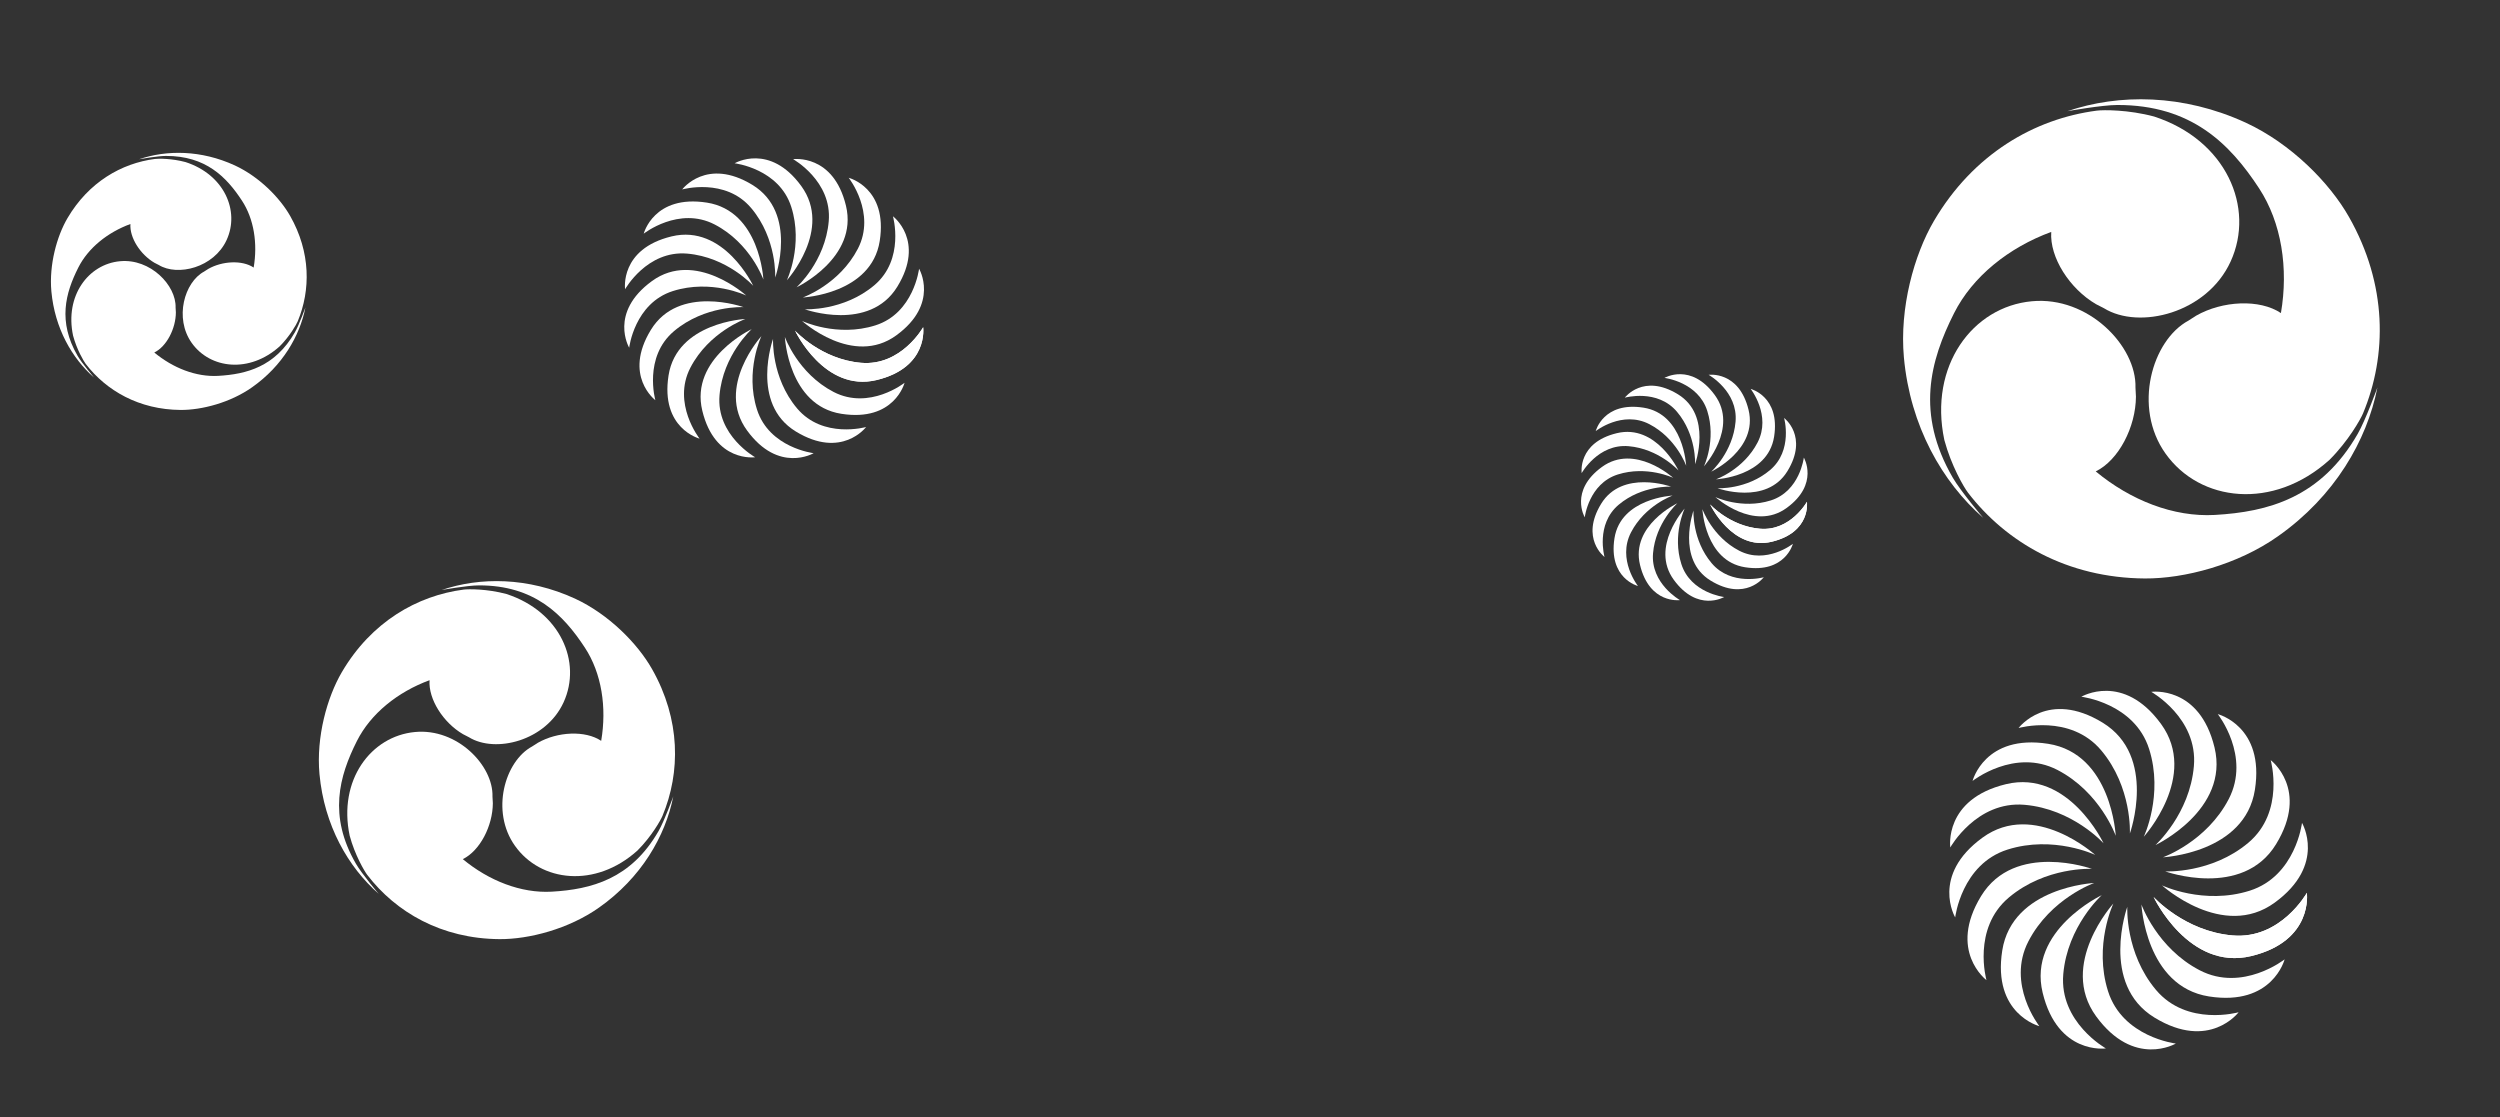 <?xml version="1.0" encoding="utf-8"?>
<!-- Generator: Adobe Illustrator 16.0.0, SVG Export Plug-In . SVG Version: 6.00 Build 0)  -->
<!DOCTYPE svg PUBLIC "-//W3C//DTD SVG 1.1//EN" "http://www.w3.org/Graphics/SVG/1.1/DTD/svg11.dtd">
<svg version="1.1" id="レイヤー_1" xmlns="http://www.w3.org/2000/svg" xmlns:xlink="http://www.w3.org/1999/xlink" x="0px"
	 y="0px" width="338.08px" height="151.055px" viewBox="0 0 338.08 151.055" enable-background="new 0 0 338.08 151.055"
	 xml:space="preserve">
<rect x="0" y="0" width="338.08" height="151.055" fill="#333333" stroke="none"/>
<path fill="#FFFFFF" d="M291.236,121.299c0,0,4.183,4.65,10.688,5.202c6.51,0.56,10.037-5.762,10.037-5.762s0.929,6.508-7.525,8.552
	C295.978,131.334,291.236,121.299,291.236,121.299"/>
<path fill="#FFFFFF" d="M292.366,119.727c0,0,5.644,2.694,11.87,0.722c6.22-1.978,7.069-9.171,7.069-9.171s3.347,5.658-3.688,10.785
	C300.588,127.188,292.366,119.727,292.366,119.727"/>
<path fill="#FFFFFF" d="M292.809,117.841c0,0,6.245,0.327,11.24-3.876c4.993-4.206,3.021-11.171,3.021-11.171
	s5.263,3.942,0.727,11.367C303.258,121.591,292.809,117.841,292.809,117.841"/>
<path fill="#FFFFFF" d="M292.502,115.933c0,0,5.891-2.087,8.898-7.882c3.004-5.799-1.486-11.48-1.486-11.48s6.369,1.63,5.021,10.23
	C303.589,115.395,292.502,115.933,292.502,115.933"/>
<path fill="#FFFFFF" d="M291.481,114.285c0,0,4.648-4.183,5.204-10.689s-5.765-10.035-5.765-10.035s6.51-0.931,8.556,7.527
	C301.518,109.547,291.481,114.285,291.481,114.285"/>
<path fill="#FFFFFF" d="M289.907,113.156c0,0,2.696-5.641,0.721-11.871c-1.975-6.222-9.164-7.063-9.164-7.063
	s5.654-3.353,10.78,3.683C297.369,104.936,289.907,113.156,289.907,113.156"/>
<path fill="#FFFFFF" d="M288.028,112.714c0,0,0.327-6.246-3.879-11.243c-4.207-4.99-11.174-3.02-11.174-3.02
	s3.943-5.259,11.37-0.723S288.028,112.714,288.028,112.714"/>
<path fill="#FFFFFF" d="M286.115,113.027c0,0-2.082-5.897-7.882-8.905c-5.802-3.002-11.48,1.486-11.48,1.486
	s1.633-6.368,10.226-5.021C285.578,101.938,286.115,113.027,286.115,113.027"/>
<path fill="#FFFFFF" d="M284.471,114.042c0,0-4.186-4.649-10.691-5.207c-6.504-0.556-10.037,5.767-10.037,5.767
	s-0.931-6.507,7.528-8.557C279.727,104.003,284.471,114.042,284.471,114.042"/>
<path fill="#FFFFFF" d="M283.342,115.614c0,0-5.647-2.695-11.87-0.72c-6.224,1.978-7.068,9.167-7.068,9.167
	s-3.348-5.657,3.686-10.781C275.118,108.151,283.342,115.614,283.342,115.614"/>
<path fill="#FFFFFF" d="M282.893,117.496c0,0-6.241-0.328-11.236,3.88c-4.995,4.204-3.024,11.17-3.024,11.17
	s-5.256-3.941-0.725-11.37C272.444,113.751,282.893,117.496,282.893,117.496"/>
<path fill="#FFFFFF" d="M283.206,119.406c0,0-5.891,2.084-8.897,7.883c-3.009,5.801,1.479,11.481,1.479,11.481
	s-6.366-1.632-5.02-10.228C272.117,119.946,283.206,119.406,283.206,119.406"/>
<path fill="#FFFFFF" d="M284.226,121.054c0,0-4.648,4.181-5.206,10.689c-0.561,6.505,5.762,10.037,5.762,10.037
	s-6.505,0.929-8.55-7.53C274.187,125.794,284.226,121.054,284.226,121.054"/>
<path fill="#FFFFFF" d="M285.795,122.186c0,0-2.69,5.642-0.719,11.864c1.975,6.227,9.168,7.07,9.168,7.07s-5.656,3.345-10.784-3.686
	C278.339,130.405,285.795,122.186,285.795,122.186"/>
<path fill="#FFFFFF" d="M287.679,122.629c0,0-0.326,6.241,3.877,11.237c4.209,4.995,11.177,3.022,11.177,3.022
	s-3.948,5.257-11.373,0.725C283.932,133.077,287.679,122.629,287.679,122.629"/>
<path fill="#FFFFFF" d="M289.591,122.316c0,0,2.086,5.895,7.886,8.899c5.792,3.005,11.477-1.48,11.477-1.48
	s-1.633,6.364-10.23,5.017C290.133,133.403,289.591,122.316,289.591,122.316"/>
<path fill="#FFFFFF" d="M291.236,121.299c0,0,4.183,4.65,10.688,5.202c6.51,0.56,10.037-5.762,10.037-5.762s0.929,6.508-7.525,8.552
	C295.978,131.334,291.236,121.299,291.236,121.299"/>
<path fill="#FFFFFF" d="M107.514,44.713c0,0,3.496,3.883,8.938,4.351c5.434,0.466,8.389-4.815,8.389-4.815s0.779,5.437-6.293,7.144
	C111.478,53.102,107.514,44.713,107.514,44.713"/>
<path fill="#FFFFFF" d="M108.46,43.401c0,0,4.717,2.251,9.921,0.598c5.2-1.646,5.907-7.66,5.907-7.66s2.802,4.728-3.078,9.011
	C115.333,49.638,108.46,43.401,108.46,43.401"/>
<path fill="#FFFFFF" d="M108.833,41.825c0,0,5.218,0.275,9.392-3.242c4.179-3.515,2.529-9.335,2.529-9.335s4.398,3.292,0.605,9.5
	C117.569,44.956,108.833,41.825,108.833,41.825"/>
<path fill="#FFFFFF" d="M108.569,40.228c0,0,4.928-1.741,7.44-6.589c2.512-4.846-1.238-9.596-1.238-9.596s5.322,1.364,4.196,8.551
	C117.841,39.779,108.569,40.228,108.569,40.228"/>
<path fill="#FFFFFF" d="M107.718,38.853c0,0,3.884-3.497,4.354-8.935c0.466-5.438-4.818-8.393-4.818-8.393s5.439-0.778,7.147,6.292
	C116.111,34.892,107.718,38.853,107.718,38.853"/>
<path fill="#FFFFFF" d="M106.406,37.907c0,0,2.25-4.717,0.601-9.92c-1.649-5.202-7.661-5.906-7.661-5.906s4.727-2.803,9.012,3.076
	C112.642,31.035,106.406,37.907,106.406,37.907"/>
<path fill="#FFFFFF" d="M104.83,37.538c0,0,0.278-5.219-3.24-9.395c-3.514-4.174-9.337-2.524-9.337-2.524s3.291-4.399,9.502-0.611
	C107.96,28.801,104.83,37.538,104.83,37.538"/>
<path fill="#FFFFFF" d="M103.233,37.799c0,0-1.741-4.925-6.586-7.44c-4.846-2.512-9.596,1.241-9.596,1.241s1.363-5.323,8.551-4.198
	C102.786,28.528,103.233,37.799,103.233,37.799"/>
<path fill="#FFFFFF" d="M101.861,38.65c0,0-3.5-3.886-8.935-4.355c-5.439-0.464-8.393,4.819-8.393,4.819s-0.777-5.438,6.29-7.147
	C97.897,30.256,101.861,38.65,101.861,38.65"/>
<path fill="#FFFFFF" d="M100.912,39.961c0,0-4.718-2.25-9.917-0.601c-5.204,1.653-5.909,7.663-5.909,7.663s-2.8-4.728,3.078-9.014
	C94.042,33.729,100.912,39.961,100.912,39.961"/>
<path fill="#FFFFFF" d="M100.546,41.533c0,0-5.22-0.273-9.396,3.245c-4.175,3.516-2.525,9.34-2.525,9.34s-4.396-3.299-0.608-9.507
	C91.808,38.407,100.546,41.533,100.546,41.533"/>
<path fill="#FFFFFF" d="M100.802,43.134c0,0-4.927,1.744-7.44,6.588c-2.509,4.845,1.244,9.596,1.244,9.596s-5.322-1.362-4.197-8.55
	C91.535,43.581,100.802,43.134,100.802,43.134"/>
<path fill="#FFFFFF" d="M101.654,44.509c0,0-3.881,3.495-4.351,8.935c-0.465,5.436,4.815,8.389,4.815,8.389
	s-5.435,0.779-7.144-6.292C93.261,48.473,101.654,44.509,101.654,44.509"/>
<path fill="#FFFFFF" d="M102.966,45.455c0,0-2.251,4.717-0.598,9.921c1.649,5.199,7.661,5.908,7.661,5.908s-4.728,2.798-9.012-3.082
	C96.733,52.325,102.966,45.455,102.966,45.455"/>
<path fill="#FFFFFF" d="M104.542,45.824c0,0-0.273,5.217,3.243,9.397c3.518,4.173,9.339,2.524,9.339,2.524s-3.296,4.398-9.508,0.604
	C101.412,54.561,104.542,45.824,104.542,45.824"/>
<path fill="#FFFFFF" d="M106.138,45.564c0,0,1.745,4.928,6.591,7.44c4.846,2.511,9.596-1.238,9.596-1.238s-1.363,5.32-8.55,4.194
	C106.589,54.835,106.138,45.564,106.138,45.564"/>
<path fill="#FFFFFF" d="M107.514,44.713c0,0,3.496,3.883,8.938,4.351c5.434,0.466,8.389-4.815,8.389-4.815s0.779,5.437-6.293,7.144
	C111.478,53.102,107.514,44.713,107.514,44.713"/>
<path fill="#FFFFFF" d="M231.26,68.209c0,0,2.642,2.938,6.753,3.292c4.108,0.35,6.342-3.64,6.342-3.64s0.588,4.107-4.755,5.399
	C234.256,74.552,231.26,68.209,231.26,68.209"/>
<path fill="#FFFFFF" d="M231.974,67.218c0,0,3.563,1.702,7.497,0.454c3.932-1.245,4.466-5.79,4.466-5.79s2.117,3.573-2.325,6.809
	C237.17,71.932,231.974,67.218,231.974,67.218"/>
<path fill="#FFFFFF" d="M232.256,66.028c0,0,3.943,0.209,7.099-2.45c3.159-2.656,1.911-7.056,1.911-7.056s3.326,2.487,0.457,7.182
	C238.857,68.393,232.256,66.028,232.256,66.028"/>
<path fill="#FFFFFF" d="M232.056,64.821c0,0,3.726-1.313,5.623-4.982c1.899-3.658-0.936-7.251-0.936-7.251s4.022,1.034,3.173,6.464
	C239.065,64.482,232.056,64.821,232.056,64.821"/>
<path fill="#FFFFFF" d="M231.414,63.783c0,0,2.935-2.646,3.289-6.754c0.353-4.11-3.64-6.34-3.64-6.34s4.108-0.589,5.401,4.751
	C237.757,60.787,231.414,63.783,231.414,63.783"/>
<path fill="#FFFFFF" d="M230.424,63.066c0,0,1.7-3.566,0.453-7.496c-1.249-3.933-5.79-4.465-5.79-4.465s3.574-2.114,6.811,2.324
	C235.136,57.872,230.424,63.066,230.424,63.066"/>
<path fill="#FFFFFF" d="M229.23,62.788c0,0,0.212-3.945-2.447-7.1c-2.656-3.156-7.059-1.909-7.059-1.909s2.491-3.326,7.183-0.461
	C231.597,56.186,229.23,62.788,229.23,62.788"/>
<path fill="#FFFFFF" d="M228.024,62.984c0,0-1.315-3.722-4.979-5.624c-3.661-1.898-7.254,0.938-7.254,0.938s1.032-4.022,6.463-3.169
	C227.686,55.977,228.024,62.984,228.024,62.984"/>
<path fill="#FFFFFF" d="M226.986,63.627c0,0-2.645-2.935-6.751-3.289c-4.113-0.352-6.342,3.641-6.342,3.641s-0.59-4.109,4.751-5.401
	C223.992,57.285,226.986,63.627,226.986,63.627"/>
<path fill="#FFFFFF" d="M226.269,64.619c0,0-3.563-1.699-7.494-0.454c-3.935,1.249-4.466,5.792-4.466,5.792
	s-2.117-3.575,2.325-6.812C221.077,59.909,226.269,64.619,226.269,64.619"/>
<path fill="#FFFFFF" d="M225.993,65.81c0,0-3.945-0.206-7.101,2.45c-3.154,2.659-1.909,7.059-1.909,7.059s-3.322-2.494-0.459-7.187
	C219.389,63.444,225.993,65.81,225.993,65.81"/>
<path fill="#FFFFFF" d="M226.187,67.018c0,0-3.724,1.315-5.624,4.981c-1.897,3.66,0.94,7.25,0.94,7.25s-4.022-1.029-3.174-6.463
	C219.18,67.356,226.187,67.018,226.187,67.018"/>
<path fill="#FFFFFF" d="M226.83,68.057c0,0-2.936,2.644-3.286,6.754c-0.353,4.108,3.639,6.341,3.639,6.341s-4.107,0.586-5.4-4.757
	C220.488,71.053,226.83,68.057,226.83,68.057"/>
<path fill="#FFFFFF" d="M227.822,68.771c0,0-1.701,3.564-0.452,7.499c1.247,3.931,5.79,4.467,5.79,4.467s-3.572,2.113-6.811-2.329
	C223.11,73.965,227.822,68.771,227.822,68.771"/>
<path fill="#FFFFFF" d="M229.013,69.052c0,0-0.209,3.942,2.45,7.101c2.659,3.155,7.059,1.908,7.059,1.908s-2.491,3.326-7.185,0.458
	C226.649,75.654,229.013,69.052,229.013,69.052"/>
<path fill="#FFFFFF" d="M230.219,68.854c0,0,1.319,3.726,4.984,5.622c3.659,1.897,7.252-0.934,7.252-0.934s-1.032,4.02-6.463,3.169
	C230.56,75.861,230.219,68.854,230.219,68.854"/>
<path fill="#FFFFFF" d="M231.26,68.209c0,0,2.642,2.938,6.753,3.292c4.108,0.35,6.342-3.64,6.342-3.64s0.588,4.107-4.755,5.399
	C234.256,74.552,231.26,68.209,231.26,68.209"/>
<path fill="#FFFFFF" d="M18.804,21.537c3.729-1.274,8.396-1.263,12.952,0.833c3.282,1.52,6.079,4.358,7.485,6.836
	c2.786,4.909,2.773,10.034,1.021,14.246c-0.183,0.435-1.069,2.011-2.439,3.383c-4.094,3.683-9.4,3.053-11.896-0.461
	c-2.383-3.353-0.984-8.221,1.671-9.645l0.549-0.355c1.914-1.091,4.613-1.225,6.156-0.191c0.554-3.239,0.049-6.563-1.585-9.052
	c-2.117-3.233-4.914-6.054-10.28-6.044C21.304,21.085,18.804,21.537,18.804,21.537"/>
<path fill="#FFFFFF" d="M41.304,41.575c-0.766,3.867-3.107,7.904-7.206,10.792c-2.951,2.089-6.814,3.085-9.659,3.071
	c-5.644-0.037-10.074-2.617-12.852-6.236c-0.283-0.381-1.201-1.928-1.706-3.813c-1.141-5.377,2.056-9.666,6.344-10.063
	c4.1-0.392,7.617,3.253,7.522,6.268l0.037,0.654c-0.014,2.2-1.252,4.608-2.918,5.423c2.529,2.098,5.656,3.324,8.634,3.158
	c3.859-0.221,7.7-1.233,10.374-5.883C40.442,43.96,41.304,41.575,41.304,41.575"/>
<path fill="#FFFFFF" d="M12.698,51.036C9.737,48.442,7.406,44.393,6.947,39.4c-0.323-3.597,0.737-7.442,2.178-9.9
	c2.856-4.864,7.302-7.419,11.828-8.005c0.469-0.061,2.272-0.078,4.15,0.427c5.23,1.701,7.345,6.604,5.549,10.523
	c-1.715,3.748-6.629,4.967-9.193,3.384l-0.583-0.299c-1.897-1.116-3.364-3.384-3.238-5.238c-3.086,1.136-5.708,3.236-7.052,5.9
	c-1.739,3.449-2.786,7.281-0.093,11.928C11.063,49.103,12.698,51.036,12.698,51.036"/>
<path fill="#FFFFFF" d="M59.715,79.791c5.194-1.774,11.694-1.757,18.038,1.159c4.571,2.119,8.462,6.071,10.42,9.524
	c3.881,6.836,3.864,13.969,1.425,19.836c-0.253,0.61-1.486,2.804-3.398,4.714c-5.7,5.128-13.09,4.252-16.563-0.645
	c-3.323-4.665-1.374-11.449,2.323-13.433l0.767-0.493c2.665-1.519,6.423-1.704,8.572-0.268c0.771-4.511,0.069-9.138-2.207-12.605
	c-2.95-4.505-6.845-8.429-14.318-8.418C63.195,79.163,59.715,79.791,59.715,79.791"/>
<path fill="#FFFFFF" d="M91.048,107.7c-1.065,5.382-4.33,11.007-10.035,15.03c-4.109,2.906-9.489,4.296-13.453,4.271
	c-7.858-0.049-14.029-3.645-17.895-8.686c-0.397-0.526-1.674-2.683-2.378-5.304c-1.586-7.494,2.863-13.465,8.836-14.02
	c5.708-0.542,10.607,4.536,10.477,8.732l0.049,0.907c-0.02,3.068-1.741,6.419-4.063,7.553c3.521,2.923,7.879,4.633,12.025,4.4
	c5.375-0.31,10.721-1.717,14.446-8.195C89.847,111.021,91.048,107.7,91.048,107.7"/>
<path fill="#FFFFFF" d="M51.21,120.873c-4.126-3.612-7.369-9.25-8.008-16.205c-0.454-5.008,1.025-10.362,3.032-13.784
	c3.977-6.774,10.167-10.333,16.469-11.153c0.654-0.082,3.166-0.106,5.783,0.597c7.283,2.371,10.229,9.198,7.726,14.654
	c-2.388,5.222-9.232,6.919-12.802,4.713l-0.811-0.418c-2.644-1.548-4.686-4.71-4.51-7.292c-4.297,1.582-7.95,4.506-9.822,8.219
	c-2.422,4.801-3.88,10.139-0.13,16.609C48.934,118.182,51.21,120.873,51.21,120.873"/>
<path fill="#FFFFFF" d="M279.569,15.04c6.949-2.373,15.649-2.354,24.141,1.555c6.115,2.833,11.329,8.122,13.946,12.743
	c5.197,9.151,5.169,18.699,1.908,26.55c-0.341,0.816-1.992,3.754-4.549,6.307c-7.63,6.867-17.521,5.694-22.171-0.862
	c-4.442-6.243-1.835-15.322,3.111-17.978l1.025-0.66c3.566-2.035,8.601-2.282,11.474-0.357c1.034-6.038,0.091-12.23-2.955-16.873
	c-3.945-6.028-9.159-11.282-19.161-11.267C284.224,14.199,279.569,15.04,279.569,15.04"/>
<path fill="#FFFFFF" d="M321.505,52.393c-1.427,7.207-5.793,14.73-13.43,20.114c-5.502,3.892-12.702,5.751-18.007,5.721
	c-10.515-0.067-18.775-4.879-23.95-11.625c-0.532-0.707-2.24-3.591-3.182-7.103c-2.122-10.027,3.832-18.019,11.824-18.759
	c7.643-0.729,14.196,6.069,14.025,11.683l0.063,1.219c-0.024,4.103-2.33,8.588-5.437,10.107c4.714,3.912,10.544,6.198,16.093,5.888
	c7.193-0.411,14.353-2.296,19.335-10.968C319.897,56.838,321.505,52.393,321.505,52.393"/>
<path fill="#FFFFFF" d="M268.184,70.025c-5.52-4.836-9.862-12.381-10.716-21.688c-0.608-6.705,1.374-13.867,4.057-18.451
	c5.325-9.07,13.61-13.829,22.044-14.926c0.875-0.109,4.237-0.14,7.738,0.799c9.748,3.174,13.689,12.311,10.342,19.613
	c-3.196,6.99-12.355,9.262-17.134,6.307l-1.084-0.555c-3.542-2.076-6.271-6.307-6.038-9.761
	c-5.752,2.115-10.641,6.028-13.146,10.999c-3.24,6.426-5.192,13.568-0.173,22.23C265.138,66.423,268.184,70.025,268.184,70.025"/>
</svg>
